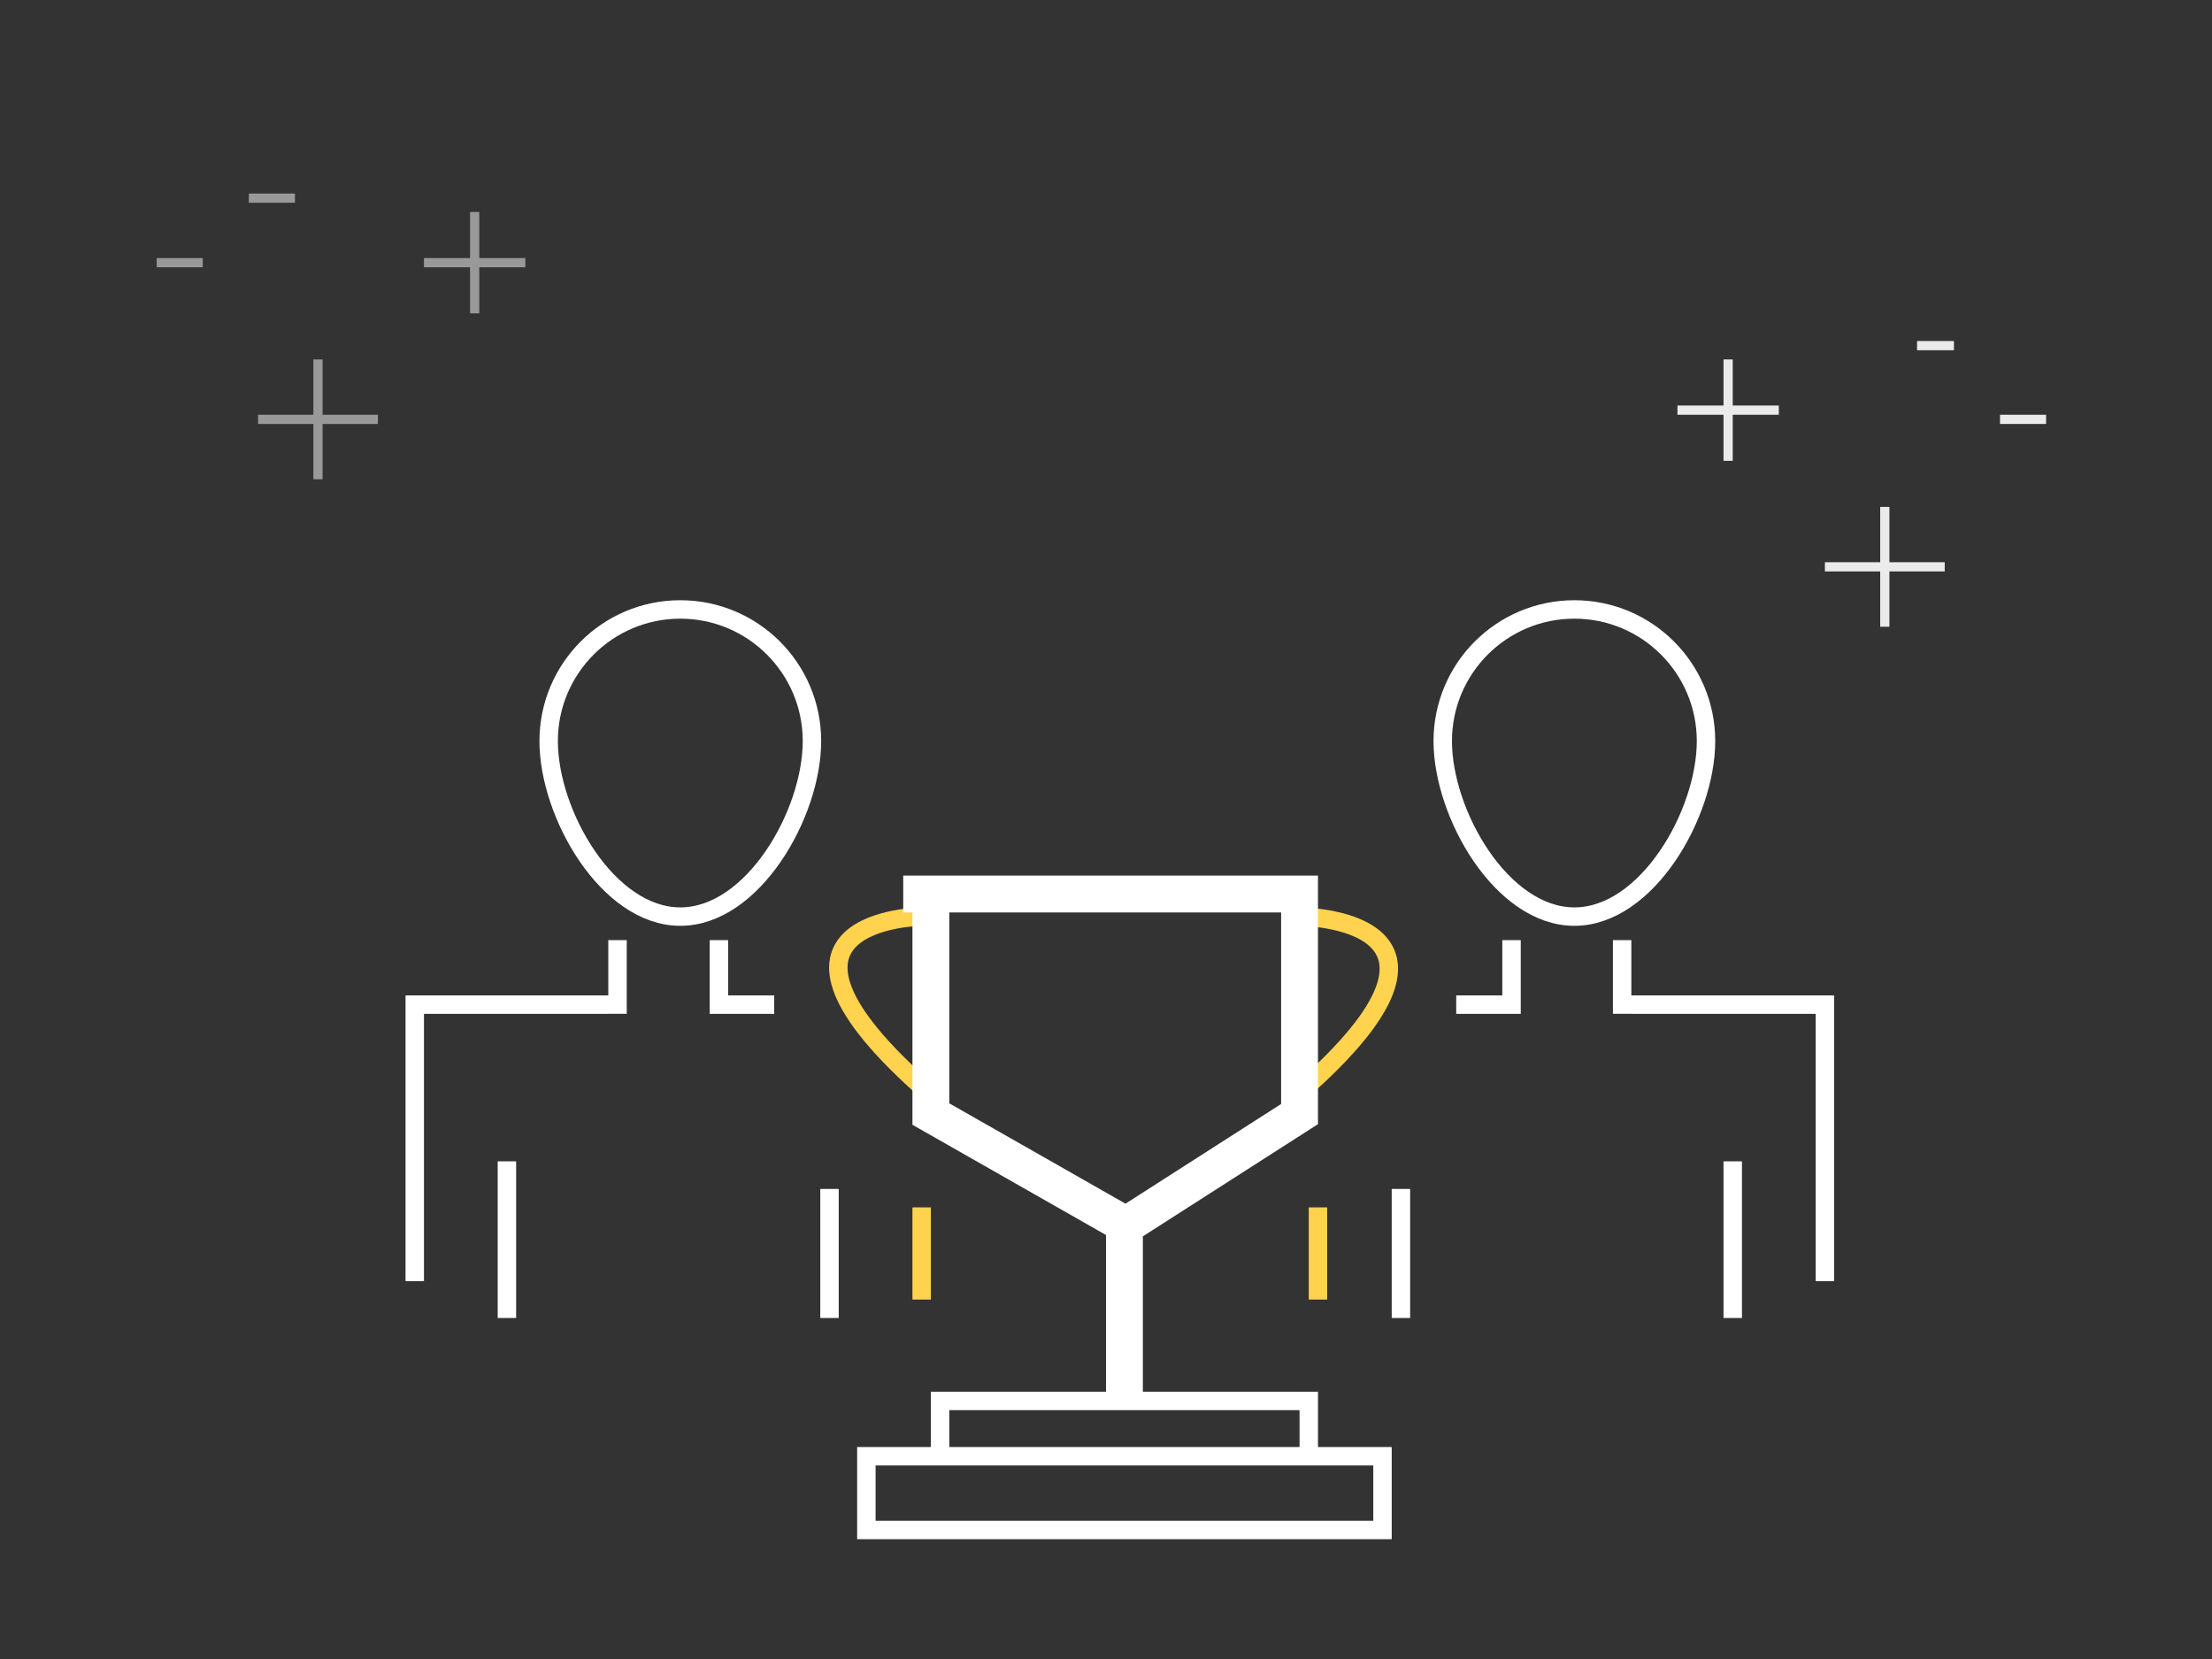 <?xml version="1.0" encoding="utf-8"?>
<!-- Generator: Adobe Illustrator 16.0.0, SVG Export Plug-In . SVG Version: 6.00 Build 0)  -->
<!DOCTYPE svg PUBLIC "-//W3C//DTD SVG 1.1//EN" "http://www.w3.org/Graphics/SVG/1.1/DTD/svg11.dtd">
<svg version="1.1" id="Layer_1" xmlns="http://www.w3.org/2000/svg" xmlns:xlink="http://www.w3.org/1999/xlink" x="0px" y="0px"
	 width="240px" height="180px" viewBox="0 0 240 180" enable-background="new 0 0 240 180" xml:space="preserve">
<rect x="0" y="0" width="240" height="180" fill="#333333" stroke="none"/>
<path fill="none" stroke="#FFFFFF" stroke-width="2" stroke-miterlimit="10" d="M88.096,80.407c0,7.888-6.396,19.044-14.283,19.044
	S59.529,88.295,59.529,80.407s6.396-14.283,14.283-14.283S88.096,72.52,88.096,80.407z M67,102v8 M78,102v8 M66,109H44 M45,108v31
	 M55,126v17 M77,109h7 M90,129v14"/>
<path fill="none" stroke="#FFFFFF" stroke-width="2" stroke-miterlimit="10" d="M170.819,66.124c7.888,0,14.282,6.396,14.282,14.283
	s-6.395,19.044-14.282,19.044c-7.889,0-14.283-11.156-14.283-19.044S162.931,66.124,170.819,66.124z M176,110v-8 M164,110v-8
	 M198,109h-21 M198,139v-31 M188,143v-17 M158,109h7 M152,143v-14"/>
<path fill="none" stroke="#FFD34E" stroke-width="2" stroke-miterlimit="10" d="M100,131v10 M143,141v-10"/>
<path fill="none" stroke="#FFFFFF" stroke-width="2" stroke-miterlimit="10" d="M93,166h58 M150,157v10 M94,157v10 M151,158H93
	 M102,152v5 M101,152h40 M142,151v6"/>
<path fill="none" stroke="#FFD34E" stroke-width="2" stroke-miterlimit="10" d="M100.035,99.451c0,0-20.863,0.177,0.67,19.044"/>
<path fill="none" stroke="#FFD34E" stroke-width="2" stroke-miterlimit="10" d="M140.958,99.451c0,0,21.838-0.014,0.083,19.044"/>
<path fill="none" stroke="#FFFFFF" stroke-width="4" stroke-miterlimit="10" d="M122,133v19 M98,97h43 M101,95v25.876l21.425,12.2
	 M121.956,133.076l19.044-12.2V95"/>
<path opacity="0.5" fill="none" stroke="#FFFFFF" stroke-miterlimit="10" d="M27,21.5h5 M17,28.5h5 M28,45.5h13 M34.5,52V39
	 M46,28.5h11 M51.5,34V23"/>
<path opacity="0.9" fill="none" stroke="#FFFFFF" stroke-miterlimit="10" d="M208,37.5h4 M217,45.5h5 M198,61.5h13 M204.5,55v13
	 M182,44.5h11 M187.5,39v11"/>
<g>
</g>
<g>
</g>
<g>
</g>
<g>
</g>
<g>
</g>
<g>
</g>
</svg>

